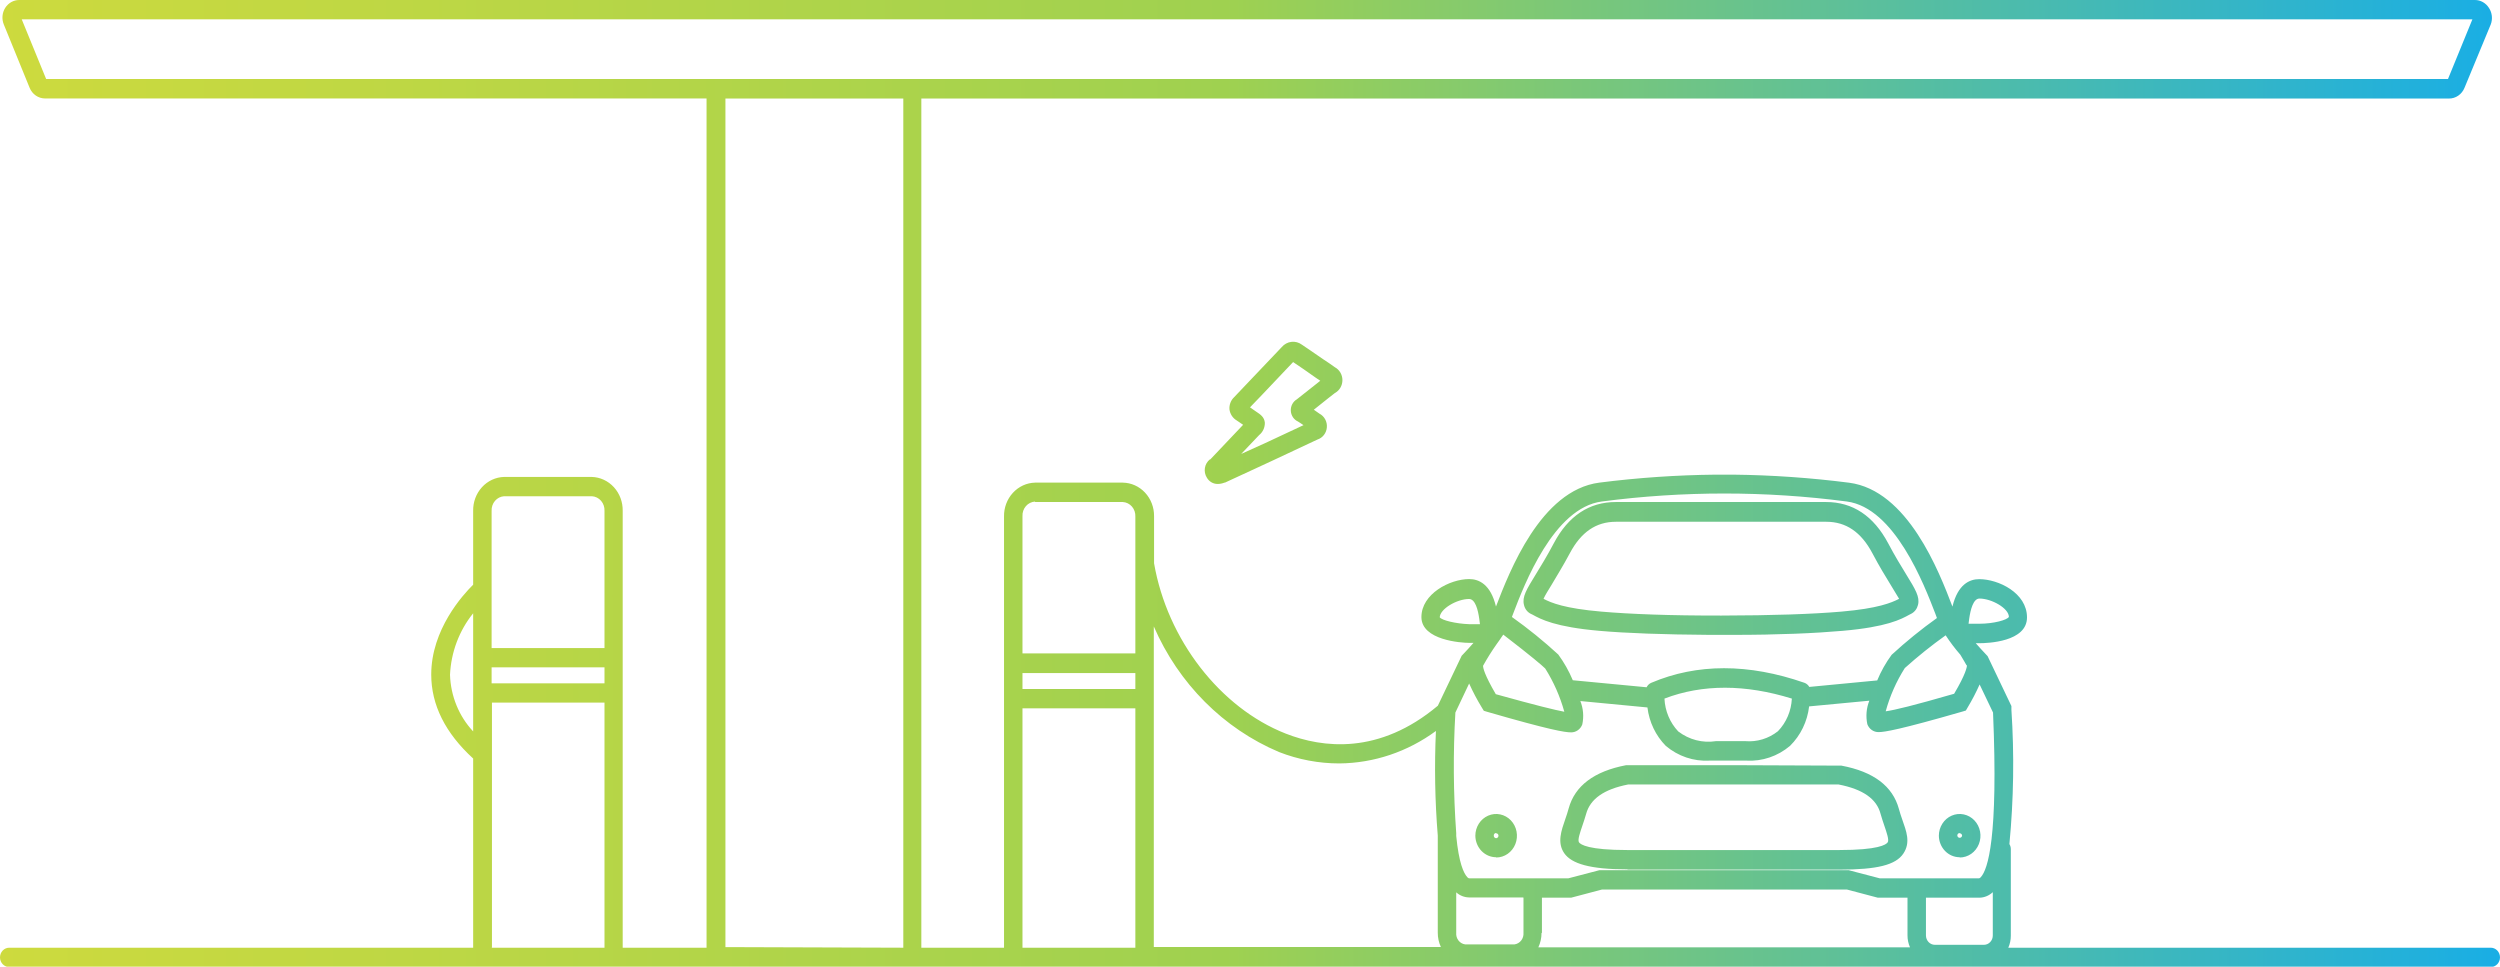 <?xml version="1.0" encoding="UTF-8"?>
<svg xmlns="http://www.w3.org/2000/svg" width="450" height="174" viewBox="0 0 450 174" fill="none">
  <g clip-path="url(#clip0_2453_326)">
    <path d="M361.494 170.588C361.793 169.915 361.947 169.182 361.947 168.44V152.85C361.949 152.525 361.859 152.207 361.691 151.934C362.462 143.898 362.583 135.809 362.053 127.752V127.515C362.059 127.478 362.059 127.441 362.053 127.404C362.053 127.404 362.053 127.278 362.053 127.199V127.088L357.766 118.101L357.57 117.895C356.86 117.153 356.226 116.442 355.637 115.779H356.256C357.766 115.779 364.861 115.542 364.861 111.135C364.861 106.728 359.728 104.248 356.256 104.248C354.535 104.248 352.407 105.164 351.441 109.192C349.025 102.874 343.395 88.264 332.843 86.889C325.925 86.002 318.965 85.517 311.996 85.436H308.781C301.791 85.509 294.811 85.989 287.873 86.874C277.306 88.248 271.691 102.922 269.275 109.176C268.309 105.149 266.181 104.233 264.46 104.233C260.958 104.233 255.855 106.902 255.855 111.072C255.855 115.242 263.026 115.716 264.46 115.716H265.23C264.656 116.379 264.007 117.09 263.298 117.832L263.101 118.038L258.814 127.025C248.247 135.902 238.088 134.654 231.431 132.048C219.611 127.404 210.101 115.1 207.731 101.389V92.907C207.747 91.329 207.165 89.809 206.113 88.678C205.061 87.547 203.623 86.899 202.115 86.874H186.31C184.798 86.911 183.361 87.573 182.315 88.716C181.268 89.858 180.696 91.388 180.725 92.971V170.588H165.84V17.738H440.792C441.394 17.746 441.984 17.565 442.487 17.218C442.99 16.872 443.383 16.377 443.615 15.795L448.339 4.391C448.523 3.906 448.588 3.381 448.53 2.863C448.472 2.344 448.293 1.849 448.007 1.422C447.732 0.985 447.358 0.626 446.918 0.378C446.478 0.13 445.986 8.61177e-05 445.486 0L3.457 0C2.957 8.61177e-05 2.465 0.13 2.025 0.378C1.585 0.626 1.211 0.985 0.936 1.422C0.663 1.856 0.496 2.355 0.452 2.873C0.407 3.391 0.485 3.912 0.679 4.391L5.329 15.795C5.56 16.366 5.946 16.853 6.44 17.196C6.934 17.539 7.514 17.722 8.106 17.722H127.18V170.588H112.085V91.96C112.117 90.375 111.547 88.841 110.5 87.695C109.453 86.549 108.014 85.884 106.499 85.847H90.74C89.228 85.888 87.793 86.555 86.749 87.7C85.705 88.846 85.137 90.377 85.169 91.96V105.243C83.313 107.076 77.622 113.315 77.622 121.418C77.622 126.867 80.143 131.937 85.169 136.534V170.588H1.661C1.22 170.588 0.798 170.771 0.486 171.097C0.175 171.423 0 171.865 0 172.326C0 172.787 0.175 173.228 0.486 173.554C0.798 173.88 1.22 174.063 1.661 174.063H448.339C448.78 174.063 449.202 173.88 449.514 173.554C449.825 173.228 450 172.787 450 172.326C450 171.865 449.825 171.423 449.514 171.097C449.202 170.771 448.78 170.588 448.339 170.588H361.494ZM88.49 120.123H108.809V122.997H88.49V120.123ZM90.74 89.322H106.545C107.179 89.359 107.773 89.657 108.198 90.151C108.622 90.646 108.842 91.296 108.809 91.96V116.648H88.49V91.96C88.457 91.299 88.675 90.651 89.096 90.157C89.518 89.663 90.108 89.363 90.74 89.322ZM81.003 121.449C81.193 117.385 82.657 113.499 85.169 110.393V131.653C82.606 128.919 81.119 125.277 81.003 121.449ZM88.551 170.525V126.472H108.809V170.588H88.49L88.551 170.525ZM8.303 14.216L3.91 3.475H445.034L440.641 14.216H8.303ZM130.577 170.478V17.738H162.595V170.588L130.577 170.478ZM274.227 161.585V167.903C274.266 168.399 274.122 168.891 273.824 169.279C273.526 169.667 273.098 169.921 272.627 169.988H263.72C263.247 169.925 262.817 169.672 262.518 169.283C262.22 168.894 262.077 168.4 262.12 167.903V160.621C262.763 161.202 263.581 161.526 264.43 161.538H274.151L274.227 161.585ZM277.548 167.903V161.585H282.801L288.356 160.116H332.451L338.006 161.585H343.35V168.377C343.349 169.119 343.504 169.852 343.802 170.525H276.899C277.276 169.724 277.472 168.843 277.472 167.95L277.548 167.903ZM356.302 161.585C357.19 161.567 358.043 161.214 358.702 160.59V168.377C358.704 168.598 358.664 168.818 358.584 169.022C358.505 169.227 358.387 169.414 358.238 169.571C358.09 169.728 357.913 169.853 357.717 169.938C357.522 170.023 357.313 170.067 357.102 170.067H348.271C347.845 170.063 347.438 169.883 347.138 169.566C346.839 169.25 346.671 168.822 346.671 168.377V161.585H356.302ZM354.052 119.759C354.052 120.059 353.841 121.339 351.743 124.877C344.482 126.978 341.04 127.815 339.425 128.036C340.185 125.271 341.345 122.645 342.866 120.249C345.212 118.145 347.666 116.178 350.218 114.357C351.02 115.584 351.902 116.75 352.86 117.848C353.448 118.843 353.811 119.428 353.977 119.759H354.052ZM354.46 111.34C354.686 109.761 355.184 107.739 356.302 107.739C358.475 107.739 361.585 109.477 361.6 111.04C361.298 111.593 358.868 112.272 356.302 112.272H354.339L354.46 111.34ZM288.326 90.27C302.967 88.353 317.779 88.353 332.42 90.27C341.04 91.391 346.338 105.228 348.346 110.424L348.648 111.246C345.804 113.275 343.082 115.486 340.496 117.864C339.451 119.283 338.579 120.832 337.9 122.476L325.673 123.645C325.473 123.297 325.163 123.034 324.797 122.903C314.728 119.396 305.444 119.412 297.232 122.903C296.867 123.055 296.567 123.342 296.387 123.708L283.103 122.444C282.413 120.798 281.536 119.244 280.491 117.816C277.846 115.384 275.058 113.126 272.144 111.056C272.234 110.851 272.31 110.614 272.4 110.377C274.363 105.228 279.676 91.391 288.326 90.27ZM314.2 133.406H313.853H308.871C306.474 133.783 304.032 133.153 302.078 131.653C300.585 130.071 299.703 127.967 299.602 125.746C306.456 123.124 314.17 123.155 322.533 125.746C322.431 127.964 321.536 130.061 320.027 131.621C318.345 132.95 316.255 133.585 314.155 133.406H314.2ZM269.411 115.921C269.758 115.463 270.06 115.005 270.347 114.578L270.589 114.231C275.782 118.227 277.548 119.759 278.137 120.328C279.651 122.728 280.812 125.353 281.578 128.115C279.948 127.815 276.521 126.978 269.245 124.956C267.162 121.386 266.951 120.217 266.951 119.838C267.701 118.486 268.523 117.178 269.411 115.921ZM259.146 111.182C259.146 109.603 262.256 107.818 264.43 107.818C265.547 107.818 266.045 109.777 266.271 111.419L266.392 112.351H264.43C262.105 112.272 259.478 111.656 259.146 111.103V111.182ZM264.445 123.029C265.118 124.528 265.885 125.979 266.739 127.373L267.087 127.941L267.705 128.131C278.997 131.4 281.684 131.827 282.801 131.827C283.234 131.83 283.657 131.695 284.015 131.441C284.374 131.188 284.65 130.827 284.809 130.405C285.116 128.996 284.995 127.521 284.462 126.188L296.538 127.341C296.859 129.972 298.025 132.412 299.844 134.259C302.058 136.128 304.854 137.073 307.694 136.913H308.932H313.113H314.366C317.201 137.07 319.991 136.125 322.201 134.259C324.106 132.383 325.324 129.869 325.642 127.151L336.481 126.125C335.945 127.463 335.818 128.942 336.119 130.358C336.278 130.782 336.557 131.145 336.918 131.399C337.28 131.653 337.706 131.785 338.142 131.779C339.213 131.779 341.9 131.353 353.237 128.083L353.856 127.894L354.188 127.325C354.984 125.999 355.7 124.622 356.332 123.203L358.747 128.257C359.713 150.876 357.796 156.515 356.558 157.873C356.362 158.094 356.256 158.094 356.226 158.094H345.206H344.935H344.663H338.338L332.783 156.641H287.873L282.318 158.094H264.43C264.43 158.094 264.294 158.094 264.098 157.873C263.448 157.162 262.588 155.298 262.12 150.465V150.37C262.136 150.234 262.136 150.096 262.12 149.96C261.599 142.737 261.549 135.486 261.969 128.257L264.445 123.029ZM230.223 135.365C233.695 136.723 237.371 137.418 241.077 137.418C247.306 137.362 253.371 135.324 258.467 131.574C258.179 137.856 258.29 144.151 258.799 150.418V167.887C258.794 168.779 258.985 169.66 259.358 170.462H207.685V112.762C212.148 123.043 220.217 131.135 230.223 135.365ZM184.046 121.149H204.364V124.024H184.046V121.149ZM186.31 90.364H202.115C202.745 90.401 203.336 90.698 203.757 91.189C204.179 91.681 204.397 92.327 204.364 92.986V117.611H184.046V92.907C184.029 92.58 184.075 92.252 184.18 91.942C184.285 91.633 184.448 91.348 184.658 91.105C184.868 90.861 185.122 90.663 185.406 90.523C185.689 90.382 185.997 90.302 186.31 90.285V90.364ZM184.046 127.499H204.364V170.588H184.046V127.499ZM269.306 154.351C270.046 154.351 270.77 154.121 271.385 153.691C272.001 153.26 272.481 152.648 272.764 151.933C273.048 151.217 273.122 150.429 272.977 149.669C272.833 148.909 272.476 148.212 271.953 147.664C271.429 147.116 270.762 146.743 270.036 146.592C269.31 146.44 268.557 146.518 267.873 146.815C267.189 147.111 266.604 147.613 266.193 148.257C265.781 148.901 265.562 149.659 265.562 150.434C265.574 151.464 265.973 152.448 266.674 153.173C267.375 153.897 268.32 154.303 269.306 154.303V154.351ZM269.306 149.991C269.418 149.991 269.525 150.038 269.604 150.121C269.684 150.204 269.728 150.316 269.728 150.434C269.724 150.55 269.679 150.66 269.6 150.742C269.522 150.824 269.416 150.872 269.306 150.876C269.193 150.876 269.086 150.829 269.007 150.746C268.927 150.663 268.883 150.551 268.883 150.434C268.874 150.371 268.878 150.307 268.896 150.247C268.913 150.187 268.943 150.131 268.983 150.084C269.024 150.037 269.074 150 269.129 149.976C269.185 149.952 269.245 149.941 269.306 149.944V149.991ZM352.739 154.351C353.479 154.351 354.203 154.121 354.819 153.691C355.435 153.26 355.914 152.648 356.198 151.933C356.481 151.217 356.555 150.429 356.411 149.669C356.266 148.909 355.91 148.212 355.386 147.664C354.863 147.116 354.196 146.743 353.469 146.592C352.743 146.44 351.99 146.518 351.306 146.815C350.622 147.111 350.038 147.613 349.626 148.257C349.215 148.901 348.995 149.659 348.995 150.434C349.007 151.464 349.407 152.448 350.108 153.173C350.808 153.897 351.754 154.303 352.739 154.303V154.351ZM352.739 149.991C352.796 149.989 352.852 149.999 352.905 150.02C352.958 150.042 353.007 150.074 353.048 150.115C353.089 150.156 353.121 150.206 353.143 150.261C353.165 150.315 353.177 150.374 353.177 150.434C353.158 150.538 353.105 150.633 353.026 150.701C352.947 150.77 352.849 150.807 352.747 150.807C352.644 150.807 352.546 150.77 352.467 150.701C352.389 150.633 352.335 150.538 352.316 150.434C352.31 150.372 352.316 150.309 352.335 150.25C352.353 150.19 352.383 150.136 352.423 150.09C352.463 150.043 352.512 150.007 352.566 149.981C352.621 149.956 352.679 149.944 352.739 149.944V149.991ZM292.945 156.531H311.724H312.056H312.373H331.152C337.9 156.531 341.221 155.693 342.595 153.656C343.968 151.618 343.123 149.596 342.399 147.496C342.187 146.88 341.961 146.232 341.795 145.584C340.678 141.525 337.266 138.903 331.454 137.813L312.479 137.734H293.006H292.704C286.952 138.824 283.48 141.446 282.363 145.505C282.197 146.153 281.971 146.801 281.759 147.417C281.035 149.517 280.25 151.681 281.563 153.577C282.877 155.472 286.198 156.483 292.945 156.483V156.531ZM284.824 148.633C285.05 147.954 285.292 147.259 285.503 146.501C286.243 143.8 288.719 142.062 293.051 141.209H330.956C335.334 142.062 337.809 143.8 338.504 146.501C338.715 147.259 338.957 147.954 339.183 148.633C339.591 149.833 340.074 151.192 339.787 151.618C339.5 152.045 338.081 153.008 331.062 153.008H312.373H312.056H311.724H292.945C285.926 153.008 284.507 152.029 284.22 151.618C283.933 151.208 284.416 149.833 284.824 148.633ZM275.51 110.472L275.842 110.63C277.352 111.467 279.918 112.857 287.918 113.552C292.764 113.978 299.406 114.215 307.739 114.278H311.83C320.148 114.278 326.805 113.978 331.635 113.552C339.666 112.857 342.202 111.467 343.712 110.63L344.029 110.472C344.327 110.314 344.589 110.092 344.797 109.819C345.005 109.547 345.155 109.231 345.236 108.892C345.614 107.455 344.769 106.081 343.078 103.332C342.187 101.879 341.07 100.063 339.878 97.804C337.251 92.86 333.492 90.364 328.692 90.364H290.862C286.062 90.364 282.288 92.86 279.676 97.804C278.484 100.063 277.367 101.879 276.476 103.332C274.785 106.081 273.94 107.455 274.317 108.892C274.392 109.231 274.538 109.549 274.744 109.822C274.95 110.095 275.212 110.317 275.51 110.472ZM279.269 105.291C280.19 103.711 281.322 101.926 282.575 99.573C284.597 95.766 287.3 93.918 290.862 93.918H328.737C332.284 93.918 335.002 95.766 337.024 99.573C338.262 101.926 339.41 103.79 340.33 105.291C340.874 106.175 341.463 107.139 341.84 107.786C340.466 108.497 338.036 109.524 331.424 110.093C326.292 110.535 319.031 110.788 309.837 110.803C300.644 110.819 293.398 110.535 288.266 110.093C281.654 109.524 279.208 108.513 277.835 107.786C278.121 107.139 278.725 106.175 279.269 105.291ZM240.277 70.747C240.686 70.528 241.029 70.196 241.269 69.786C241.509 69.377 241.636 68.905 241.636 68.425C241.636 67.944 241.509 67.473 241.269 67.063C241.029 66.654 240.686 66.321 240.277 66.103C239.613 65.613 238.918 65.155 238.224 64.697L235.929 63.118L234.344 62.044C233.796 61.636 233.123 61.453 232.455 61.532C231.786 61.611 231.169 61.945 230.721 62.47L224.879 68.614L222.132 71.505C221.844 71.778 221.619 72.116 221.476 72.494C221.332 72.872 221.272 73.279 221.302 73.685C221.356 74.099 221.502 74.494 221.727 74.84C221.952 75.185 222.251 75.471 222.6 75.675L223.762 76.465C221.749 78.571 219.782 80.645 217.86 82.688H217.784C217.307 83.061 216.984 83.611 216.883 84.225C216.782 84.839 216.91 85.471 217.241 85.989C217.438 86.328 217.715 86.609 218.045 86.806C218.376 87.002 218.748 87.107 219.128 87.111C219.561 87.118 219.992 87.038 220.396 86.874H220.486L228.985 82.941L229.695 82.609L237.137 79.118C237.598 78.972 238.007 78.684 238.31 78.292C238.613 77.899 238.796 77.421 238.835 76.918C238.875 76.415 238.768 75.911 238.53 75.472C238.291 75.034 237.932 74.681 237.499 74.459L236.488 73.748L239.145 71.631L240.277 70.747ZM237.258 68.851C235.99 69.862 234.706 70.889 233.423 71.884C233.079 72.088 232.796 72.388 232.605 72.75C232.415 73.113 232.324 73.524 232.345 73.938C232.365 74.351 232.495 74.75 232.72 75.091C232.946 75.431 233.257 75.699 233.62 75.864C233.967 76.07 234.299 76.307 234.631 76.528C232.578 77.507 230.525 78.455 228.457 79.418L227.747 79.75L223.415 81.709C224.487 80.571 225.559 79.434 226.645 78.313C226.972 78.052 227.235 77.715 227.413 77.328C227.592 76.941 227.68 76.515 227.672 76.085C227.581 75.075 226.872 74.601 226.162 74.127L225.951 73.985L225 73.321L227.159 71.078L232.759 65.171L234.601 66.419L236.85 67.998L237.65 68.535L237.258 68.851Z" fill="url(#paint0_linear_2453_326)"></path>
  </g>
  <defs>
    <linearGradient id="paint0_linear_2453_326" x1="0" y1="87" x2="450" y2="87" gradientUnits="userSpaceOnUse">
      <stop stop-color="#CDDA3E"></stop>
      <stop offset="0.49" stop-color="#9FD150"></stop>
      <stop offset="1" stop-color="#19AEE5"></stop>
    </linearGradient>
    <clipPath id="clip0_2453_326">
      <rect width="450" height="174" fill="white"></rect>
    </clipPath>
  </defs>
</svg>
